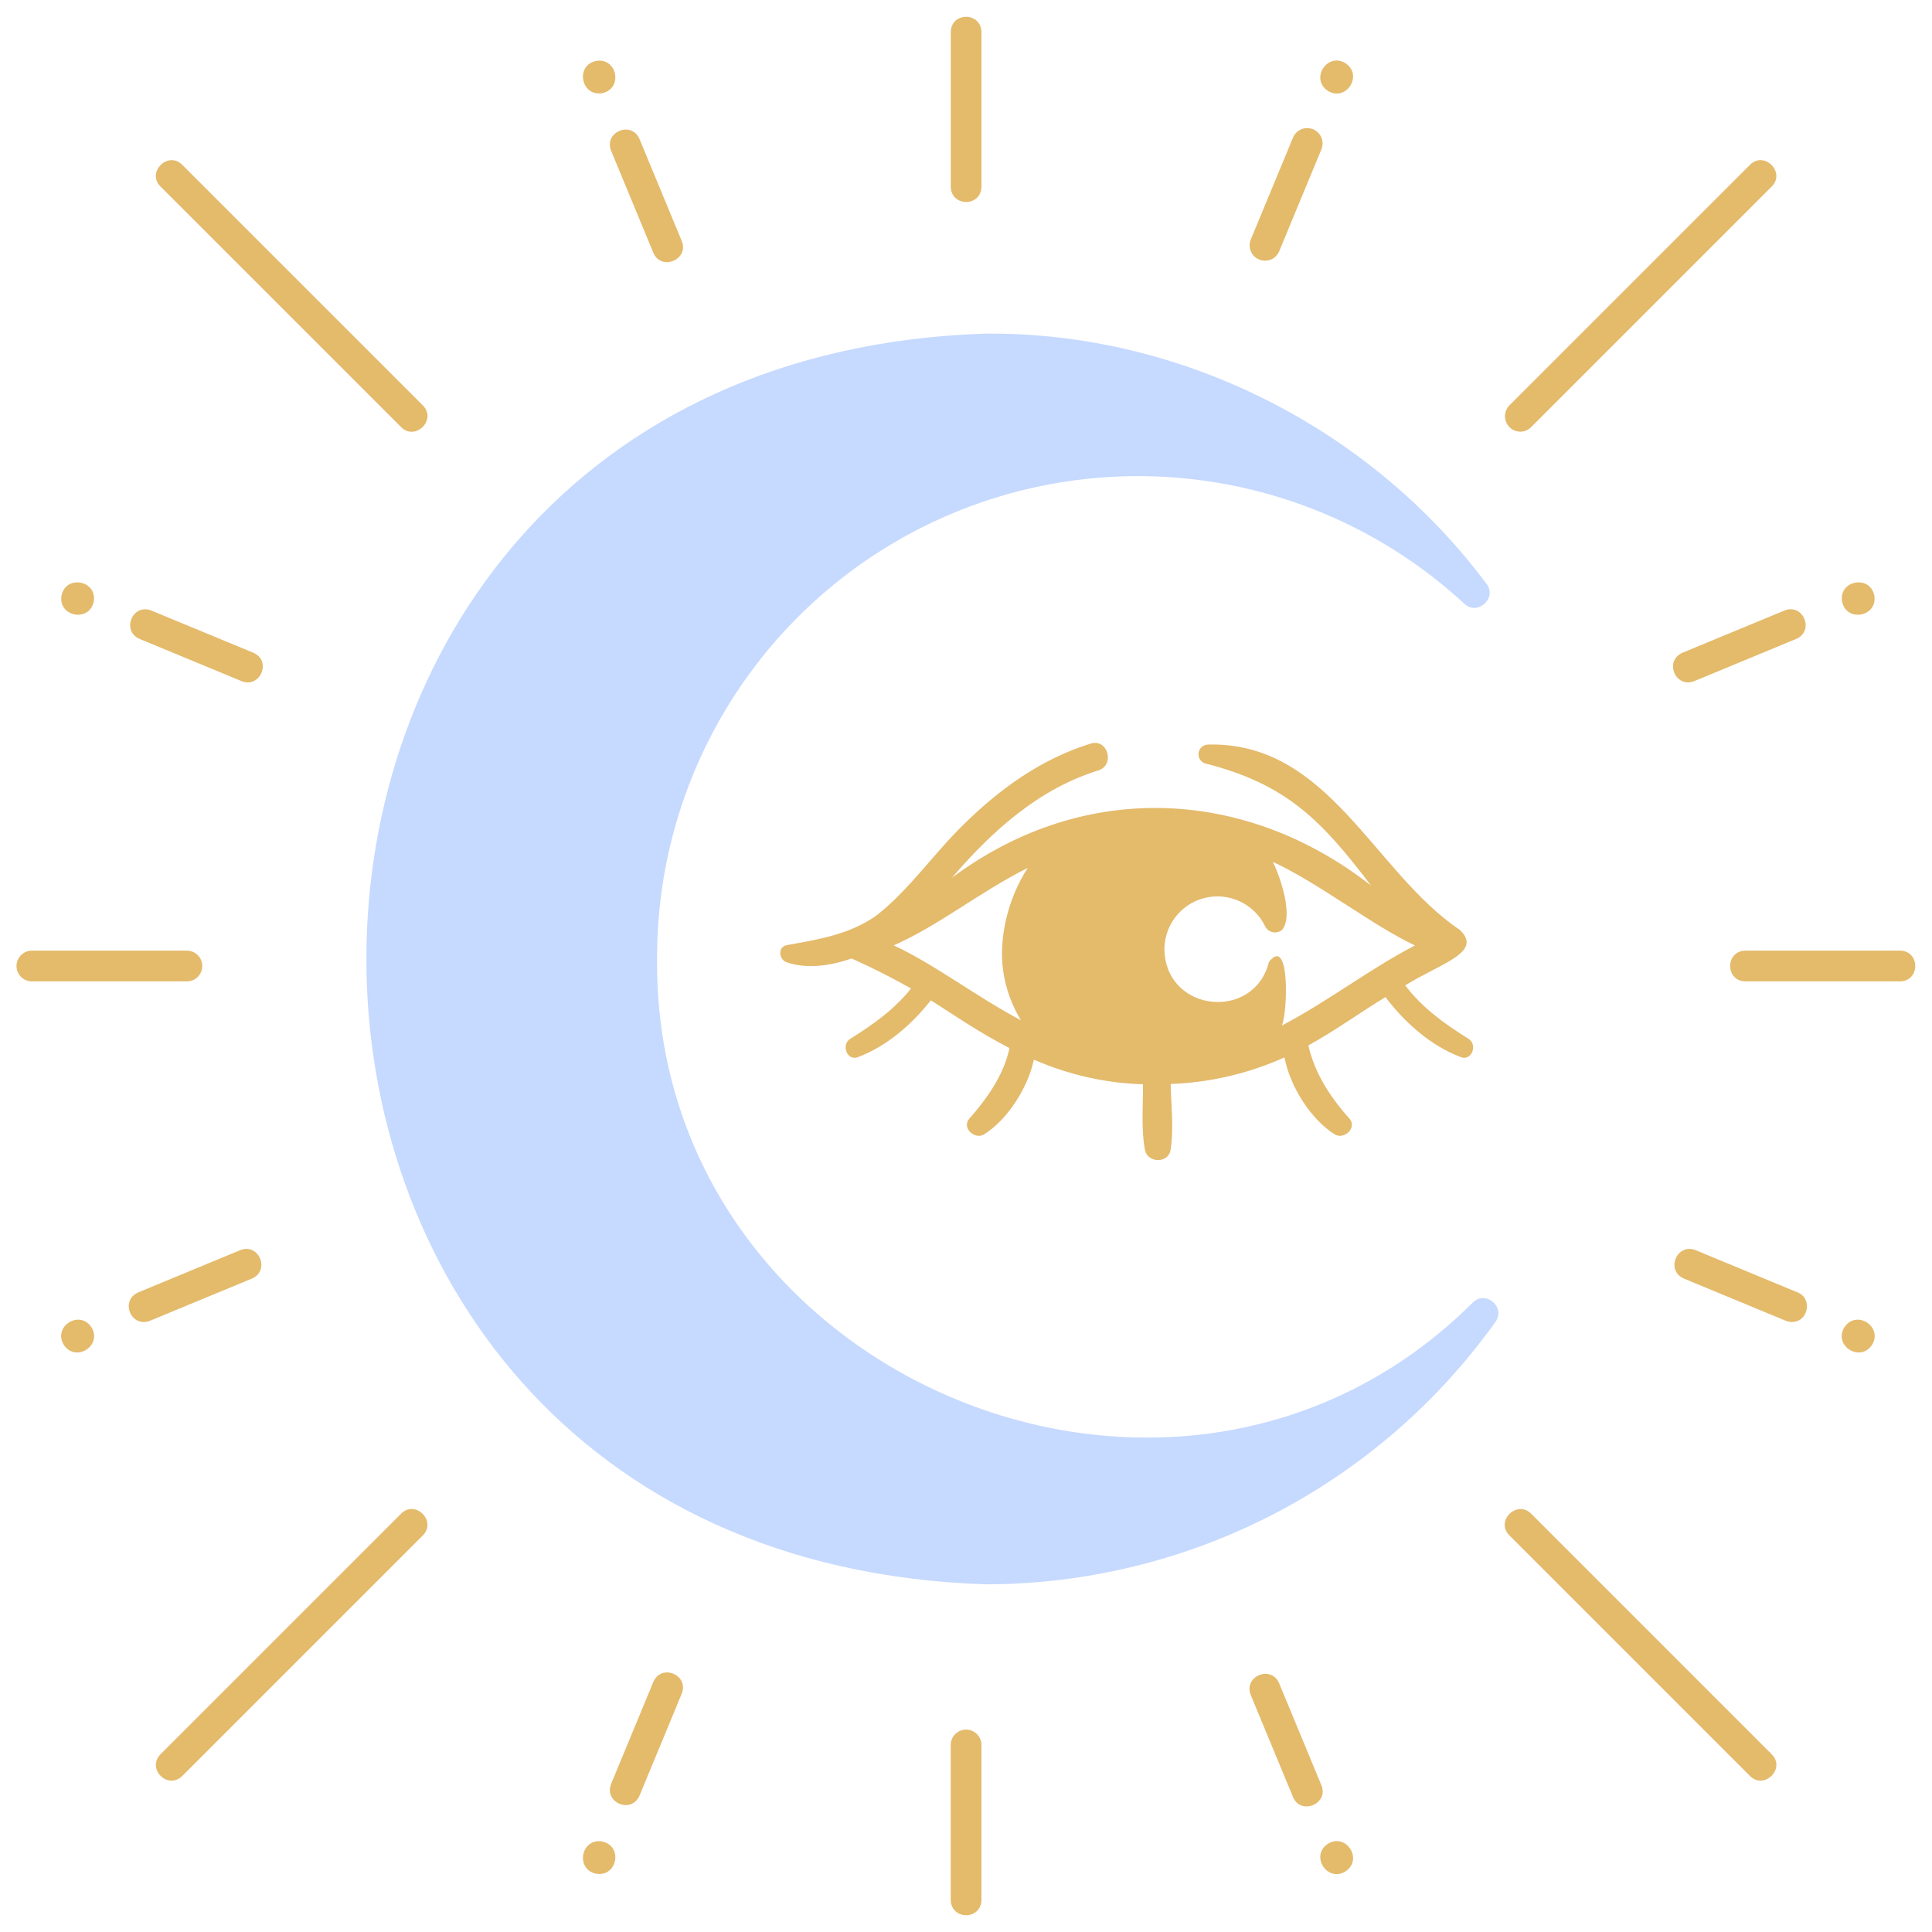 <?xml version="1.0" encoding="UTF-8"?> <svg xmlns="http://www.w3.org/2000/svg" width="147" height="147" viewBox="0 0 147 147" fill="none"><path d="M112.073 99.095C89.523 121.575 49.604 104.691 49.996 72.824C49.995 65.709 52.069 58.748 55.964 52.793C59.858 46.838 65.403 42.147 71.922 39.295C78.441 36.443 85.649 35.553 92.666 36.734C99.682 37.915 106.203 41.115 111.428 45.944C112.409 46.88 113.939 45.503 113.109 44.427C104.259 32.556 89.877 25.274 75.034 25.383C12.159 27.378 12.159 118.553 75.034 120.546C82.616 120.536 90.087 118.718 96.827 115.245C103.567 111.771 109.382 106.741 113.79 100.572C114.578 99.452 113.049 98.152 112.073 99.095Z" fill="#C6D9FF"></path><path d="M111.151 80.434C111.983 80.751 112.445 79.482 111.739 79.042C109.873 77.879 108.229 76.692 106.918 74.975C109.621 73.292 112.881 72.461 111.068 70.748C104.501 66.332 101.09 56.402 91.901 56.653C91.727 56.658 91.561 56.725 91.432 56.842C91.302 56.958 91.219 57.117 91.195 57.289C91.172 57.462 91.21 57.637 91.304 57.784C91.398 57.93 91.541 58.039 91.707 58.09C97.914 59.661 100.564 62.444 104.325 67.386C94.952 60.036 82.617 59.209 72.431 66.784C75.468 63.243 79.028 60.029 83.554 58.623C84.857 58.225 84.3 56.172 82.99 56.576C79.261 57.727 76.09 60.001 73.334 62.721C71.058 64.93 69.206 67.672 66.719 69.633C64.679 71.1 62.253 71.488 59.85 71.913C59.157 72.068 59.262 73.01 59.85 73.215C61.308 73.722 63.092 73.527 64.792 72.927C64.86 72.962 66.938 73.859 69.321 75.213C68.041 76.804 66.465 77.935 64.687 79.043C63.988 79.479 64.434 80.755 65.275 80.436C67.486 79.594 69.358 77.966 70.826 76.11C72.775 77.355 74.55 78.58 76.811 79.747C76.356 81.838 75.106 83.575 73.713 85.164C73.192 85.856 74.189 86.731 74.865 86.315C76.6 85.248 78.192 82.829 78.666 80.624C81.287 81.774 84.105 82.411 86.966 82.501C86.982 84.177 86.808 85.906 87.129 87.551C87.361 88.484 88.846 88.522 89.055 87.551C89.328 85.884 89.106 84.168 89.071 82.476C92.061 82.368 95.002 81.682 97.731 80.455C98.157 82.704 99.786 85.22 101.566 86.315C102.242 86.731 103.24 85.856 102.717 85.164C101.253 83.526 100.035 81.703 99.551 79.54C101.675 78.372 103.412 77.076 105.416 75.868C106.907 77.822 108.845 79.557 111.151 80.434ZM76.322 73.824C76.508 75.173 76.971 76.469 77.682 77.63C74.343 75.872 71.17 73.41 68 71.93C71.396 70.445 74.615 67.82 78.197 66.038C76.686 68.366 75.989 71.345 76.322 73.824ZM97.531 78.028C97.968 77.103 98.178 71.104 96.55 73.193C95.447 77.643 88.889 77.076 88.6 72.433C88.555 71.504 88.832 70.588 89.384 69.841C89.937 69.093 90.731 68.558 91.632 68.329C92.532 68.099 93.485 68.187 94.329 68.578C95.172 68.97 95.854 69.641 96.26 70.478C96.316 70.591 96.397 70.691 96.497 70.769C96.597 70.847 96.714 70.901 96.838 70.927C96.962 70.954 97.091 70.951 97.214 70.921C97.337 70.89 97.452 70.832 97.549 70.751C98.436 69.725 97.415 66.701 96.844 65.572C100.489 67.279 104.355 70.377 107.665 71.939C104.491 73.548 100.919 76.27 97.531 78.03L97.531 78.028ZM74.676 144.566V132.787C74.678 132.632 74.65 132.478 74.592 132.334C74.535 132.19 74.449 132.059 74.34 131.949C74.231 131.838 74.102 131.751 73.959 131.691C73.816 131.631 73.662 131.6 73.507 131.6C73.352 131.6 73.199 131.631 73.056 131.691C72.912 131.751 72.783 131.838 72.674 131.949C72.565 132.059 72.48 132.19 72.422 132.334C72.364 132.478 72.336 132.632 72.338 132.787V144.566C72.377 146.104 74.638 146.11 74.676 144.566ZM72.34 2.435V14.213C72.377 15.751 74.638 15.757 74.677 14.213V2.435C74.639 0.897 72.379 0.89 72.34 2.435ZM15.39 73.5C15.39 73.19 15.267 72.893 15.048 72.674C14.829 72.455 14.531 72.332 14.221 72.332H2.443C2.288 72.329 2.134 72.358 1.99 72.415C1.846 72.473 1.715 72.558 1.605 72.667C1.494 72.776 1.406 72.906 1.346 73.049C1.286 73.192 1.256 73.345 1.256 73.5C1.256 73.655 1.286 73.809 1.346 73.952C1.406 74.095 1.494 74.225 1.605 74.333C1.715 74.442 1.846 74.528 1.99 74.585C2.134 74.643 2.288 74.672 2.443 74.669H14.221C14.531 74.669 14.829 74.546 15.048 74.327C15.267 74.108 15.39 73.81 15.39 73.5ZM132.795 74.669H144.574C146.107 74.644 146.113 72.358 144.574 72.332H132.795C131.262 72.356 131.256 74.643 132.795 74.669ZM115.667 32.845C115.821 32.845 115.973 32.815 116.115 32.756C116.256 32.697 116.385 32.611 116.494 32.502L134.807 14.189C135.878 13.111 134.246 11.454 133.155 12.536L114.841 30.849C114.681 31.014 114.572 31.222 114.529 31.448C114.486 31.673 114.51 31.907 114.597 32.119C114.685 32.331 114.833 32.513 115.024 32.642C115.214 32.771 115.437 32.842 115.667 32.845ZM13.862 135.134L32.176 116.82C33.247 115.743 31.614 114.086 30.523 115.167L12.209 133.481C11.144 134.58 12.753 136.205 13.862 135.134ZM133.155 135.134C134.234 136.206 135.889 134.57 134.807 133.481L116.494 115.167C115.416 114.097 113.759 115.729 114.841 116.82L133.155 135.134ZM30.523 32.502C31.603 33.575 33.257 31.939 32.176 30.849L13.862 12.536C12.784 11.465 11.128 13.098 12.21 14.189L30.523 32.502ZM46.496 11.468L49.712 19.234C50.31 20.645 52.45 19.75 51.872 18.339L48.657 10.574C48.045 9.166 45.932 10.037 46.496 11.468ZM45.344 4.639C43.742 4.986 44.218 7.376 45.83 7.084C47.432 6.737 46.956 4.347 45.344 4.639ZM97.325 128.072C96.716 126.665 94.601 127.535 95.165 128.967L98.382 136.732C98.98 138.143 101.12 137.249 100.542 135.838L97.325 128.072ZM102.396 142.376C103.743 141.442 102.389 139.416 101.011 140.303C99.666 141.236 101.018 143.263 102.396 142.376ZM128.907 51.827L136.672 48.611C138.079 48.001 137.209 45.885 135.778 46.451L128.012 49.667C126.6 50.296 127.475 52.383 128.907 51.827ZM140.162 45.785C140.509 47.387 142.899 46.911 142.607 45.299C142.26 43.697 139.869 44.173 140.162 45.785ZM11.407 100.496L19.173 97.28C20.58 96.67 19.709 94.555 18.278 95.12L10.514 98.337C9.101 98.965 9.976 101.052 11.407 100.496ZM4.87 102.351C5.804 103.698 7.83 102.344 6.943 100.966C6.01 99.619 3.983 100.973 4.87 102.351ZM99.909 9.836C99.768 9.777 99.616 9.747 99.462 9.747C99.308 9.747 99.156 9.777 99.015 9.836C98.873 9.895 98.744 9.981 98.635 10.089C98.527 10.198 98.441 10.327 98.382 10.469L95.165 18.234C95.052 18.52 95.055 18.838 95.174 19.122C95.293 19.405 95.52 19.63 95.804 19.747C96.088 19.865 96.407 19.866 96.691 19.75C96.976 19.634 97.204 19.411 97.325 19.129L100.542 11.363C100.601 11.222 100.631 11.069 100.631 10.916C100.631 10.762 100.601 10.611 100.542 10.469C100.483 10.327 100.397 10.198 100.289 10.09C100.18 9.981 100.051 9.895 99.909 9.836ZM101.011 6.898C102.389 7.785 103.743 5.758 102.396 4.825C101.018 3.94 99.666 5.965 101.011 6.898ZM48.657 136.627L51.873 128.862C52.437 127.435 50.326 126.556 49.714 127.967L46.497 135.733C45.933 137.154 48.037 138.042 48.657 136.627ZM45.83 140.117C44.218 139.823 43.743 142.215 45.344 142.562C46.956 142.855 47.432 140.464 45.83 140.117ZM136.329 100.586C137.571 100.61 137.953 98.804 136.777 98.337L129.012 95.12C127.585 94.556 126.706 96.667 128.118 97.28L135.883 100.496C136.024 100.555 136.176 100.586 136.329 100.586ZM140.348 100.966C139.461 102.344 141.487 103.698 142.421 102.351C143.308 100.973 141.281 99.619 140.348 100.966ZM10.619 48.611L18.384 51.827C19.802 52.393 20.695 50.284 19.278 49.667L11.513 46.452C10.087 45.886 9.207 47.998 10.619 48.611ZM4.684 45.299C4.392 46.911 6.782 47.386 7.129 45.785C7.421 44.173 5.031 43.697 4.684 45.299Z" fill="#E4BA6B"></path></svg> 